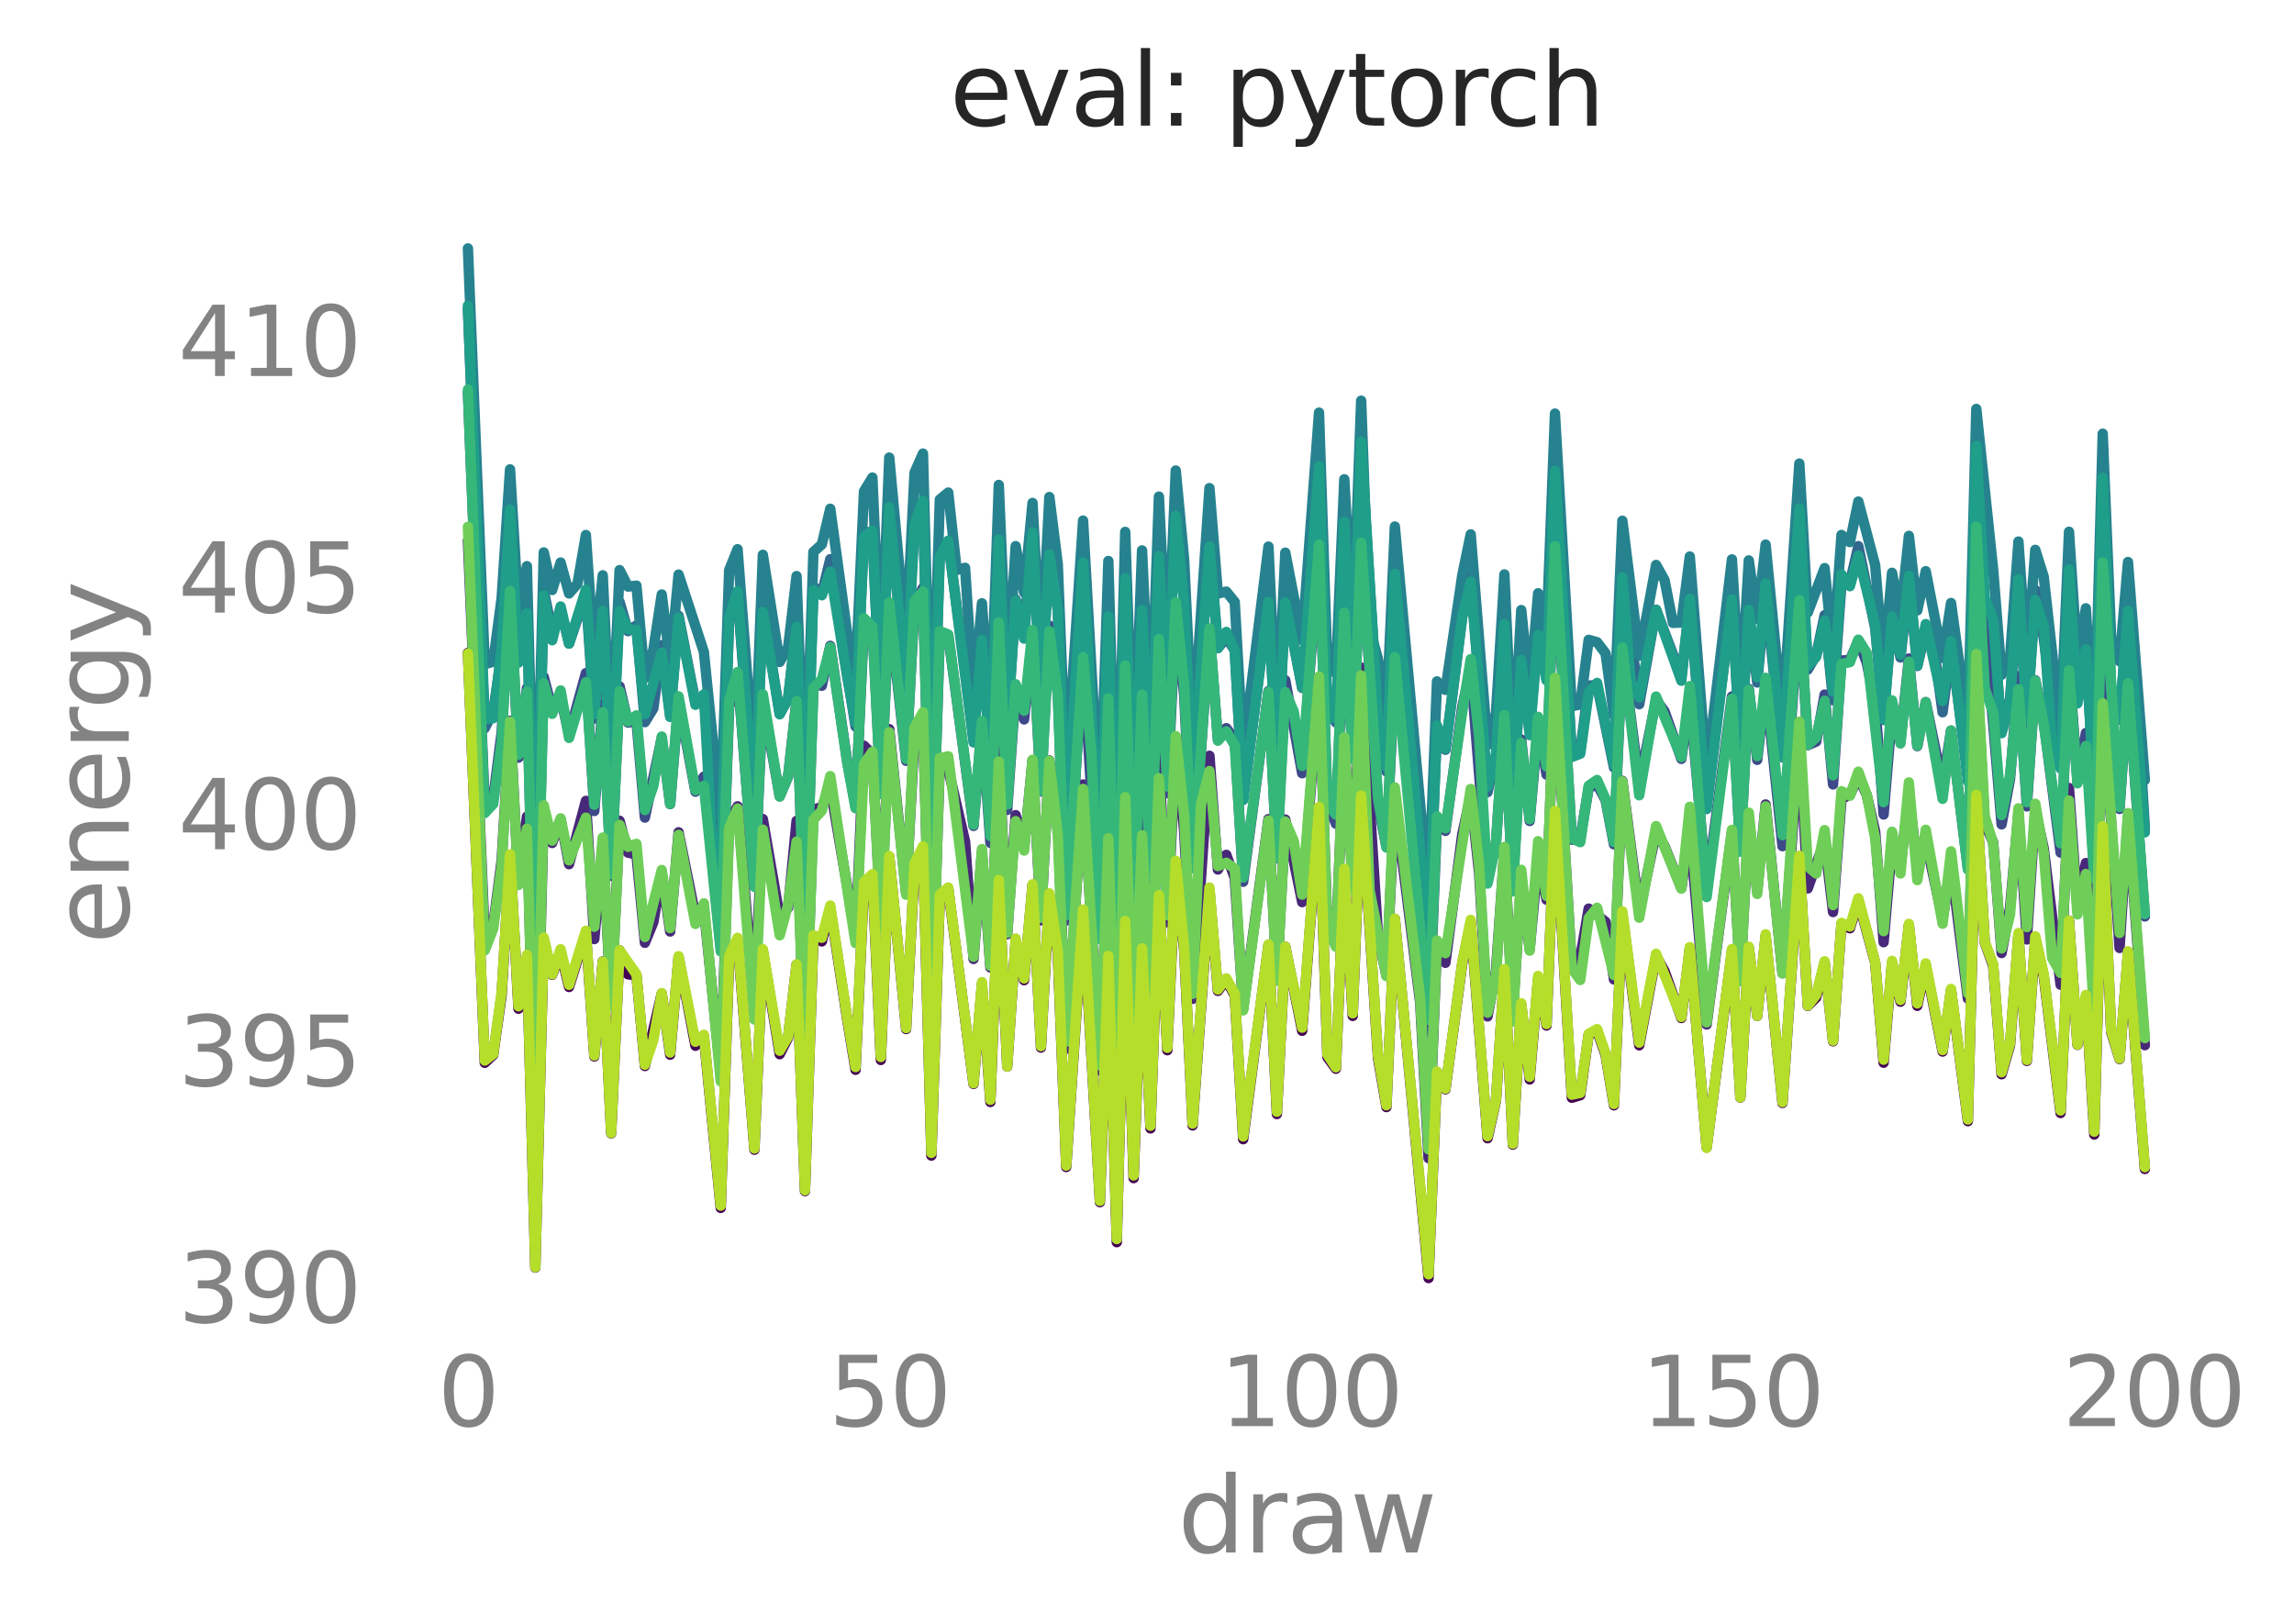 <?xml version="1.0" encoding="utf-8" standalone="no"?>
<!DOCTYPE svg PUBLIC "-//W3C//DTD SVG 1.1//EN"
  "http://www.w3.org/Graphics/SVG/1.1/DTD/svg11.dtd">
<svg xmlns:xlink="http://www.w3.org/1999/xlink" width="331.27pt" height="234.534pt" viewBox="0 0 331.27 234.534" xmlns="http://www.w3.org/2000/svg" version="1.1">
 <defs>
  <style type="text/css">*{stroke-linejoin: round; stroke-linecap: butt}</style>
 </defs>
 <g id="figure_1">
  <g id="patch_1">
   <path d="M 0 234.534 
L 331.27 234.534 
L 331.27 0 
L 0 0 
L 0 234.534 
z
" style="fill: none"/>
  </g>
  <g id="axes_1">
   <g id="patch_2">
    <path d="M 55.462 192.01 
L 321.839 192.01 
L 321.839 28.443 
L 55.462 28.443 
L 55.462 192.01 
z
" style="fill: none"/>
   </g>
   <g id="matplotlib.axis_1">
    <g id="xtick_1">
     <g id="text_1">
      <!-- 0 -->
      <g style="fill: #838383" transform="translate(63.196 205.958) scale(0.138 -0.138)">
       <defs>
        <path id="DejaVuSans-30" d="M 2034 4250 
Q 1547 4250 1301 3770 
Q 1056 3291 1056 2328 
Q 1056 1369 1301 889 
Q 1547 409 2034 409 
Q 2525 409 2770 889 
Q 3016 1369 3016 2328 
Q 3016 3291 2770 3770 
Q 2525 4250 2034 4250 
z
M 2034 4750 
Q 2819 4750 3233 4129 
Q 3647 3509 3647 2328 
Q 3647 1150 3233 529 
Q 2819 -91 2034 -91 
Q 1250 -91 836 529 
Q 422 1150 422 2328 
Q 422 3509 836 4129 
Q 1250 4750 2034 4750 
z
" transform="scale(0.016)"/>
       </defs>
       <use xlink:href="#DejaVuSans-30"/>
      </g>
     </g>
    </g>
    <g id="xtick_2">
     <g id="text_2">
      <!-- 50 -->
      <g style="fill: #838383" transform="translate(119.666 205.958) scale(0.138 -0.138)">
       <defs>
        <path id="DejaVuSans-35" d="M 691 4666 
L 3169 4666 
L 3169 4134 
L 1269 4134 
L 1269 2991 
Q 1406 3038 1543 3061 
Q 1681 3084 1819 3084 
Q 2600 3084 3056 2656 
Q 3513 2228 3513 1497 
Q 3513 744 3044 326 
Q 2575 -91 1722 -91 
Q 1428 -91 1123 -41 
Q 819 9 494 109 
L 494 744 
Q 775 591 1075 516 
Q 1375 441 1709 441 
Q 2250 441 2565 725 
Q 2881 1009 2881 1497 
Q 2881 1984 2565 2268 
Q 2250 2553 1709 2553 
Q 1456 2553 1204 2497 
Q 953 2441 691 2322 
L 691 4666 
z
" transform="scale(0.016)"/>
       </defs>
       <use xlink:href="#DejaVuSans-35"/>
       <use xlink:href="#DejaVuSans-30" x="63.623"/>
      </g>
     </g>
    </g>
    <g id="xtick_3">
     <g id="text_3">
      <!-- 100 -->
      <g style="fill: #838383" transform="translate(176.136 205.958) scale(0.138 -0.138)">
       <defs>
        <path id="DejaVuSans-31" d="M 794 531 
L 1825 531 
L 1825 4091 
L 703 3866 
L 703 4441 
L 1819 4666 
L 2450 4666 
L 2450 531 
L 3481 531 
L 3481 0 
L 794 0 
L 794 531 
z
" transform="scale(0.016)"/>
       </defs>
       <use xlink:href="#DejaVuSans-31"/>
       <use xlink:href="#DejaVuSans-30" x="63.623"/>
       <use xlink:href="#DejaVuSans-30" x="127.246"/>
      </g>
     </g>
    </g>
    <g id="xtick_4">
     <g id="text_4">
      <!-- 150 -->
      <g style="fill: #838383" transform="translate(236.981 205.958) scale(0.138 -0.138)">
       <use xlink:href="#DejaVuSans-31"/>
       <use xlink:href="#DejaVuSans-35" x="63.623"/>
       <use xlink:href="#DejaVuSans-30" x="127.246"/>
      </g>
     </g>
    </g>
    <g id="xtick_5">
     <g id="text_5">
      <!-- 200 -->
      <g style="fill: #838383" transform="translate(297.825 205.958) scale(0.138 -0.138)">
       <defs>
        <path id="DejaVuSans-32" d="M 1228 531 
L 3431 531 
L 3431 0 
L 469 0 
L 469 531 
Q 828 903 1448 1529 
Q 2069 2156 2228 2338 
Q 2531 2678 2651 2914 
Q 2772 3150 2772 3378 
Q 2772 3750 2511 3984 
Q 2250 4219 1831 4219 
Q 1534 4219 1204 4116 
Q 875 4013 500 3803 
L 500 4441 
Q 881 4594 1212 4672 
Q 1544 4750 1819 4750 
Q 2544 4750 2975 4387 
Q 3406 4025 3406 3419 
Q 3406 3131 3298 2873 
Q 3191 2616 2906 2266 
Q 2828 2175 2409 1742 
Q 1991 1309 1228 531 
z
" transform="scale(0.016)"/>
       </defs>
       <use xlink:href="#DejaVuSans-32"/>
       <use xlink:href="#DejaVuSans-30" x="63.623"/>
       <use xlink:href="#DejaVuSans-30" x="127.246"/>
      </g>
     </g>
    </g>
    <g id="text_6">
     <!-- draw -->
     <g style="fill: #838383" transform="translate(170.076 224.215) scale(0.15 -0.15)">
      <defs>
       <path id="DejaVuSans-64" d="M 2906 2969 
L 2906 4863 
L 3481 4863 
L 3481 0 
L 2906 0 
L 2906 525 
Q 2725 213 2448 61 
Q 2172 -91 1784 -91 
Q 1150 -91 751 415 
Q 353 922 353 1747 
Q 353 2572 751 3078 
Q 1150 3584 1784 3584 
Q 2172 3584 2448 3432 
Q 2725 3281 2906 2969 
z
M 947 1747 
Q 947 1113 1208 752 
Q 1469 391 1925 391 
Q 2381 391 2643 752 
Q 2906 1113 2906 1747 
Q 2906 2381 2643 2742 
Q 2381 3103 1925 3103 
Q 1469 3103 1208 2742 
Q 947 2381 947 1747 
z
" transform="scale(0.016)"/>
       <path id="DejaVuSans-72" d="M 2631 2963 
Q 2534 3019 2420 3045 
Q 2306 3072 2169 3072 
Q 1681 3072 1420 2755 
Q 1159 2438 1159 1844 
L 1159 0 
L 581 0 
L 581 3500 
L 1159 3500 
L 1159 2956 
Q 1341 3275 1631 3429 
Q 1922 3584 2338 3584 
Q 2397 3584 2469 3576 
Q 2541 3569 2628 3553 
L 2631 2963 
z
" transform="scale(0.016)"/>
       <path id="DejaVuSans-61" d="M 2194 1759 
Q 1497 1759 1228 1600 
Q 959 1441 959 1056 
Q 959 750 1161 570 
Q 1363 391 1709 391 
Q 2188 391 2477 730 
Q 2766 1069 2766 1631 
L 2766 1759 
L 2194 1759 
z
M 3341 1997 
L 3341 0 
L 2766 0 
L 2766 531 
Q 2569 213 2275 61 
Q 1981 -91 1556 -91 
Q 1019 -91 701 211 
Q 384 513 384 1019 
Q 384 1609 779 1909 
Q 1175 2209 1959 2209 
L 2766 2209 
L 2766 2266 
Q 2766 2663 2505 2880 
Q 2244 3097 1772 3097 
Q 1472 3097 1187 3025 
Q 903 2953 641 2809 
L 641 3341 
Q 956 3463 1253 3523 
Q 1550 3584 1831 3584 
Q 2591 3584 2966 3190 
Q 3341 2797 3341 1997 
z
" transform="scale(0.016)"/>
       <path id="DejaVuSans-77" d="M 269 3500 
L 844 3500 
L 1563 769 
L 2278 3500 
L 2956 3500 
L 3675 769 
L 4391 3500 
L 4966 3500 
L 4050 0 
L 3372 0 
L 2619 2869 
L 1863 0 
L 1184 0 
L 269 3500 
z
" transform="scale(0.016)"/>
      </defs>
      <use xlink:href="#DejaVuSans-64"/>
      <use xlink:href="#DejaVuSans-72" x="63.477"/>
      <use xlink:href="#DejaVuSans-61" x="104.59"/>
      <use xlink:href="#DejaVuSans-77" x="165.869"/>
     </g>
    </g>
   </g>
   <g id="matplotlib.axis_2">
    <g id="ytick_1">
     <g id="text_7">
      <!-- 390 -->
      <g style="fill: #838383" transform="translate(25.717 190.996) scale(0.138 -0.138)">
       <defs>
        <path id="DejaVuSans-33" d="M 2597 2516 
Q 3050 2419 3304 2112 
Q 3559 1806 3559 1356 
Q 3559 666 3084 287 
Q 2609 -91 1734 -91 
Q 1441 -91 1130 -33 
Q 819 25 488 141 
L 488 750 
Q 750 597 1062 519 
Q 1375 441 1716 441 
Q 2309 441 2620 675 
Q 2931 909 2931 1356 
Q 2931 1769 2642 2001 
Q 2353 2234 1838 2234 
L 1294 2234 
L 1294 2753 
L 1863 2753 
Q 2328 2753 2575 2939 
Q 2822 3125 2822 3475 
Q 2822 3834 2567 4026 
Q 2313 4219 1838 4219 
Q 1578 4219 1281 4162 
Q 984 4106 628 3988 
L 628 4550 
Q 988 4650 1302 4700 
Q 1616 4750 1894 4750 
Q 2613 4750 3031 4423 
Q 3450 4097 3450 3541 
Q 3450 3153 3228 2886 
Q 3006 2619 2597 2516 
z
" transform="scale(0.016)"/>
        <path id="DejaVuSans-39" d="M 703 97 
L 703 672 
Q 941 559 1184 500 
Q 1428 441 1663 441 
Q 2288 441 2617 861 
Q 2947 1281 2994 2138 
Q 2813 1869 2534 1725 
Q 2256 1581 1919 1581 
Q 1219 1581 811 2004 
Q 403 2428 403 3163 
Q 403 3881 828 4315 
Q 1253 4750 1959 4750 
Q 2769 4750 3195 4129 
Q 3622 3509 3622 2328 
Q 3622 1225 3098 567 
Q 2575 -91 1691 -91 
Q 1453 -91 1209 -44 
Q 966 3 703 97 
z
M 1959 2075 
Q 2384 2075 2632 2365 
Q 2881 2656 2881 3163 
Q 2881 3666 2632 3958 
Q 2384 4250 1959 4250 
Q 1534 4250 1286 3958 
Q 1038 3666 1038 3163 
Q 1038 2656 1286 2365 
Q 1534 2075 1959 2075 
z
" transform="scale(0.016)"/>
       </defs>
       <use xlink:href="#DejaVuSans-33"/>
       <use xlink:href="#DejaVuSans-39" x="63.623"/>
       <use xlink:href="#DejaVuSans-30" x="127.246"/>
      </g>
     </g>
    </g>
    <g id="ytick_2">
     <g id="text_8">
      <!-- 395 -->
      <g style="fill: #838383" transform="translate(25.717 156.822) scale(0.138 -0.138)">
       <use xlink:href="#DejaVuSans-33"/>
       <use xlink:href="#DejaVuSans-39" x="63.623"/>
       <use xlink:href="#DejaVuSans-35" x="127.246"/>
      </g>
     </g>
    </g>
    <g id="ytick_3">
     <g id="text_9">
      <!-- 400 -->
      <g style="fill: #838383" transform="translate(25.717 122.648) scale(0.138 -0.138)">
       <defs>
        <path id="DejaVuSans-34" d="M 2419 4116 
L 825 1625 
L 2419 1625 
L 2419 4116 
z
M 2253 4666 
L 3047 4666 
L 3047 1625 
L 3713 1625 
L 3713 1100 
L 3047 1100 
L 3047 0 
L 2419 0 
L 2419 1100 
L 313 1100 
L 313 1709 
L 2253 4666 
z
" transform="scale(0.016)"/>
       </defs>
       <use xlink:href="#DejaVuSans-34"/>
       <use xlink:href="#DejaVuSans-30" x="63.623"/>
       <use xlink:href="#DejaVuSans-30" x="127.246"/>
      </g>
     </g>
    </g>
    <g id="ytick_4">
     <g id="text_10">
      <!-- 405 -->
      <g style="fill: #838383" transform="translate(25.717 88.474) scale(0.138 -0.138)">
       <use xlink:href="#DejaVuSans-34"/>
       <use xlink:href="#DejaVuSans-30" x="63.623"/>
       <use xlink:href="#DejaVuSans-35" x="127.246"/>
      </g>
     </g>
    </g>
    <g id="ytick_5">
     <g id="text_11">
      <!-- 410 -->
      <g style="fill: #838383" transform="translate(25.717 54.3) scale(0.138 -0.138)">
       <use xlink:href="#DejaVuSans-34"/>
       <use xlink:href="#DejaVuSans-31" x="63.623"/>
       <use xlink:href="#DejaVuSans-30" x="127.246"/>
      </g>
     </g>
    </g>
    <g id="text_12">
     <!-- energy -->
     <g style="fill: #838383" transform="translate(18.598 136.361) rotate(-90) scale(0.15 -0.15)">
      <defs>
       <path id="DejaVuSans-65" d="M 3597 1894 
L 3597 1613 
L 953 1613 
Q 991 1019 1311 708 
Q 1631 397 2203 397 
Q 2534 397 2845 478 
Q 3156 559 3463 722 
L 3463 178 
Q 3153 47 2828 -22 
Q 2503 -91 2169 -91 
Q 1331 -91 842 396 
Q 353 884 353 1716 
Q 353 2575 817 3079 
Q 1281 3584 2069 3584 
Q 2775 3584 3186 3129 
Q 3597 2675 3597 1894 
z
M 3022 2063 
Q 3016 2534 2758 2815 
Q 2500 3097 2075 3097 
Q 1594 3097 1305 2825 
Q 1016 2553 972 2059 
L 3022 2063 
z
" transform="scale(0.016)"/>
       <path id="DejaVuSans-6e" d="M 3513 2113 
L 3513 0 
L 2938 0 
L 2938 2094 
Q 2938 2591 2744 2837 
Q 2550 3084 2163 3084 
Q 1697 3084 1428 2787 
Q 1159 2491 1159 1978 
L 1159 0 
L 581 0 
L 581 3500 
L 1159 3500 
L 1159 2956 
Q 1366 3272 1645 3428 
Q 1925 3584 2291 3584 
Q 2894 3584 3203 3211 
Q 3513 2838 3513 2113 
z
" transform="scale(0.016)"/>
       <path id="DejaVuSans-67" d="M 2906 1791 
Q 2906 2416 2648 2759 
Q 2391 3103 1925 3103 
Q 1463 3103 1205 2759 
Q 947 2416 947 1791 
Q 947 1169 1205 825 
Q 1463 481 1925 481 
Q 2391 481 2648 825 
Q 2906 1169 2906 1791 
z
M 3481 434 
Q 3481 -459 3084 -895 
Q 2688 -1331 1869 -1331 
Q 1566 -1331 1297 -1286 
Q 1028 -1241 775 -1147 
L 775 -588 
Q 1028 -725 1275 -790 
Q 1522 -856 1778 -856 
Q 2344 -856 2625 -561 
Q 2906 -266 2906 331 
L 2906 616 
Q 2728 306 2450 153 
Q 2172 0 1784 0 
Q 1141 0 747 490 
Q 353 981 353 1791 
Q 353 2603 747 3093 
Q 1141 3584 1784 3584 
Q 2172 3584 2450 3431 
Q 2728 3278 2906 2969 
L 2906 3500 
L 3481 3500 
L 3481 434 
z
" transform="scale(0.016)"/>
       <path id="DejaVuSans-79" d="M 2059 -325 
Q 1816 -950 1584 -1140 
Q 1353 -1331 966 -1331 
L 506 -1331 
L 506 -850 
L 844 -850 
Q 1081 -850 1212 -737 
Q 1344 -625 1503 -206 
L 1606 56 
L 191 3500 
L 800 3500 
L 1894 763 
L 2988 3500 
L 3597 3500 
L 2059 -325 
z
" transform="scale(0.016)"/>
      </defs>
      <use xlink:href="#DejaVuSans-65"/>
      <use xlink:href="#DejaVuSans-6e" x="61.523"/>
      <use xlink:href="#DejaVuSans-65" x="124.902"/>
      <use xlink:href="#DejaVuSans-72" x="186.426"/>
      <use xlink:href="#DejaVuSans-67" x="225.789"/>
      <use xlink:href="#DejaVuSans-79" x="289.266"/>
     </g>
    </g>
   </g>
   <g id="line2d_1">
    <path d="M 67.571 94.303 
L 70.004 153.488 
L 71.221 152.354 
L 72.438 143.72 
L 73.655 123.487 
L 74.872 145.677 
L 76.089 138.387 
L 77.306 183.063 
L 78.522 135.744 
L 79.739 140.778 
L 80.956 137.521 
L 82.173 142.536 
L 84.607 134.735 
L 85.824 152.569 
L 87.041 138.862 
L 88.258 163.679 
L 89.474 137.25 
L 90.691 140.705 
L 91.908 140.855 
L 93.125 153.952 
L 95.559 143.493 
L 96.776 152.317 
L 97.993 138.269 
L 100.426 151.026 
L 101.643 149.734 
L 104.077 174.445 
L 105.294 138.488 
L 106.511 135.755 
L 108.945 166.044 
L 110.161 137.341 
L 112.595 152.246 
L 113.812 149.846 
L 115.029 139.314 
L 116.246 172.017 
L 117.463 135.351 
L 118.68 135.957 
L 119.897 131.172 
L 122.33 147.149 
L 123.547 154.497 
L 124.764 127.708 
L 125.981 126.69 
L 127.198 153.079 
L 128.415 123.747 
L 130.849 148.611 
L 132.065 125.067 
L 133.282 122.559 
L 134.499 166.887 
L 135.716 129.478 
L 136.933 128.369 
L 140.584 156.54 
L 141.8 142.182 
L 143.017 159.146 
L 144.234 127.499 
L 145.451 154.033 
L 146.668 135.833 
L 147.885 141.556 
L 149.102 127.866 
L 150.319 151.289 
L 151.536 129.258 
L 152.752 137.696 
L 153.969 168.537 
L 156.403 131.834 
L 158.837 173.616 
L 160.054 138.487 
L 161.271 179.395 
L 162.488 133.361 
L 163.704 170.143 
L 164.921 137.3 
L 166.138 162.963 
L 167.355 129.382 
L 168.572 151.671 
L 169.789 124.904 
L 171.006 137.357 
L 172.223 162.532 
L 174.656 128.619 
L 175.873 143.099 
L 177.09 141.511 
L 178.307 143.767 
L 179.524 164.521 
L 183.175 136.522 
L 184.391 160.888 
L 185.608 136.733 
L 188.042 148.866 
L 190.476 116.779 
L 191.693 152.678 
L 192.91 154.346 
L 194.127 125.647 
L 195.343 146.716 
L 196.56 115.116 
L 198.994 152.821 
L 200.211 159.882 
L 201.428 132.714 
L 206.295 184.575 
L 207.512 154.836 
L 208.729 157.324 
L 211.163 139.132 
L 212.38 133.22 
L 214.814 164.382 
L 216.03 158.962 
L 217.247 140.182 
L 218.464 165.313 
L 219.681 145.12 
L 220.898 155.886 
L 222.115 141.405 
L 223.332 148.103 
L 224.549 117.328 
L 226.982 158.538 
L 228.199 158.171 
L 229.416 149.416 
L 230.633 148.874 
L 231.85 152.335 
L 233.067 159.628 
L 234.284 132.036 
L 236.717 150.962 
L 239.151 138.065 
L 240.368 140.249 
L 242.802 147.018 
L 244.019 136.988 
L 246.453 165.721 
L 250.103 137.375 
L 251.32 158.51 
L 252.537 136.889 
L 253.754 146.715 
L 254.971 135.187 
L 257.405 159.287 
L 259.838 123.995 
L 261.055 145.271 
L 262.272 144.06 
L 263.489 138.969 
L 264.706 150.386 
L 265.923 133.397 
L 267.14 134.062 
L 268.357 130.058 
L 270.79 139.047 
L 272.007 153.473 
L 273.224 139.113 
L 274.441 144.662 
L 275.658 133.616 
L 276.875 145.256 
L 278.092 139.5 
L 280.525 151.861 
L 281.742 142.999 
L 284.176 161.921 
L 285.393 114.848 
L 286.61 136.098 
L 287.827 139.489 
L 289.044 155.14 
L 290.26 150.963 
L 291.477 135.036 
L 292.694 153.213 
L 293.911 135.495 
L 295.128 140.979 
L 297.562 160.739 
L 298.779 132.96 
L 299.996 150.895 
L 301.212 144.058 
L 302.429 163.848 
L 303.646 119.821 
L 304.863 149.029 
L 306.08 152.941 
L 307.297 137.677 
L 309.731 168.824 
L 309.731 168.824 
" clip-path="url(#p18625370a4)" style="fill: none; stroke: #440154; stroke-width: 1.5; stroke-linecap: round"/>
   </g>
   <g id="line2d_2">
    <path d="M 67.571 78.076 
L 70.004 135.432 
L 71.221 133.672 
L 72.438 124.297 
L 73.655 104.113 
L 74.872 127.628 
L 76.089 117.937 
L 77.306 165.294 
L 78.522 117.177 
L 79.739 121.741 
L 80.956 118.36 
L 82.173 124.808 
L 84.607 115.662 
L 85.824 135.622 
L 87.041 121.807 
L 88.258 145.278 
L 89.474 118.539 
L 90.691 123.129 
L 91.908 123.407 
L 93.125 136.158 
L 94.342 133.21 
L 95.559 126.068 
L 96.776 134.529 
L 97.993 120.2 
L 100.426 132.263 
L 101.643 131.187 
L 104.077 155.252 
L 105.294 118.536 
L 106.511 116.444 
L 108.945 144.73 
L 110.161 118.286 
L 112.595 132.419 
L 113.812 131.093 
L 115.029 118.556 
L 116.246 153.712 
L 117.463 116.913 
L 118.68 116.573 
L 119.897 113.686 
L 122.33 127.967 
L 123.547 135.565 
L 124.764 107.695 
L 125.981 108.938 
L 127.198 133.066 
L 128.415 105.304 
L 130.849 128.9 
L 132.065 106.147 
L 133.282 103.466 
L 134.499 147.593 
L 135.716 110.182 
L 136.933 111.048 
L 139.367 121.532 
L 140.584 138.494 
L 141.8 123.048 
L 143.017 139.718 
L 144.234 109.017 
L 145.451 134.916 
L 146.668 117.725 
L 147.885 122.484 
L 149.102 109.818 
L 150.319 132.919 
L 151.536 109.824 
L 152.752 118.276 
L 153.969 151.474 
L 156.403 113.297 
L 158.837 154.639 
L 160.054 119.917 
L 161.271 159.815 
L 162.488 114.622 
L 163.704 151.209 
L 164.921 118.127 
L 166.138 145.612 
L 167.355 109.39 
L 168.572 133.198 
L 169.789 107.908 
L 171.006 120.056 
L 172.223 144.26 
L 174.656 109.15 
L 175.873 125.577 
L 177.09 123.457 
L 178.307 126.826 
L 179.524 145.637 
L 183.175 118.299 
L 184.391 141.526 
L 185.608 118.365 
L 188.042 130.285 
L 190.476 98.202 
L 191.693 134.38 
L 192.91 136.452 
L 194.127 107.092 
L 195.343 127.014 
L 196.56 96.414 
L 198.994 135.137 
L 200.211 140.887 
L 201.428 115.544 
L 205.078 144.754 
L 206.295 167.27 
L 207.512 135.979 
L 208.729 139.047 
L 211.163 120.5 
L 212.38 114.873 
L 213.597 126.085 
L 214.814 146.795 
L 216.03 140.206 
L 217.247 122.792 
L 218.464 146.281 
L 219.681 127.166 
L 220.898 137.091 
L 222.115 123.984 
L 223.332 129.93 
L 224.549 98.174 
L 226.982 139.7 
L 228.199 138.325 
L 229.416 131.22 
L 231.85 133.129 
L 233.067 141.451 
L 234.284 112.777 
L 236.717 131.561 
L 239.151 120.234 
L 240.368 122.195 
L 242.802 128.257 
L 244.019 119.862 
L 246.453 147.952 
L 250.103 120.128 
L 251.32 141.169 
L 252.537 118.16 
L 253.754 128.657 
L 254.971 116.187 
L 257.405 140.553 
L 259.838 106.438 
L 261.055 128.303 
L 263.489 121.42 
L 264.706 131.716 
L 265.923 115.366 
L 267.14 114.796 
L 268.357 112.142 
L 269.573 114.816 
L 270.79 120.109 
L 272.007 136.069 
L 273.224 122.013 
L 274.441 125.114 
L 275.658 114.789 
L 276.875 125.299 
L 278.092 121.292 
L 280.525 132.767 
L 281.742 124.959 
L 284.176 144.219 
L 285.393 95.411 
L 286.61 118.944 
L 287.827 121.647 
L 289.044 137.637 
L 290.26 131.138 
L 291.477 117.481 
L 292.694 135.679 
L 293.911 116.985 
L 295.128 122.515 
L 297.562 142.216 
L 298.779 113.806 
L 299.996 131.127 
L 301.212 124.641 
L 302.429 145.345 
L 303.646 100.638 
L 306.08 136.904 
L 307.297 117.951 
L 309.731 150.946 
L 309.731 150.946 
" clip-path="url(#p18625370a4)" style="fill: none; stroke: #482878; stroke-width: 1.5; stroke-linecap: round"/>
   </g>
   <g id="line2d_3">
    <path d="M 67.571 56.647 
L 70.004 116.448 
L 71.221 115.307 
L 72.438 105.801 
L 73.655 85.877 
L 74.872 109.419 
L 76.089 99.387 
L 77.306 145.633 
L 78.522 97.769 
L 79.739 102.423 
L 80.956 100.697 
L 82.173 106.076 
L 84.607 97.217 
L 85.824 117.126 
L 87.041 101.673 
L 88.258 126.485 
L 89.474 99.132 
L 90.691 104.355 
L 91.908 104.138 
L 93.125 118.077 
L 95.559 106.592 
L 96.776 116.133 
L 97.993 101.196 
L 100.426 114.334 
L 101.643 112.159 
L 104.077 136.885 
L 105.294 102.143 
L 106.511 97.322 
L 108.945 127.978 
L 110.161 101.241 
L 112.595 114.99 
L 113.812 112.139 
L 115.029 101.079 
L 116.246 135.757 
L 117.463 98.809 
L 118.68 99.032 
L 119.897 93.268 
L 122.33 109.858 
L 123.547 116.503 
L 124.764 90.011 
L 125.981 90.072 
L 127.198 114.533 
L 128.415 87.892 
L 130.849 109.878 
L 132.065 87.227 
L 133.282 84.91 
L 134.499 130.414 
L 135.716 91.542 
L 136.933 91.766 
L 140.584 119.283 
L 141.8 104.566 
L 143.017 121.723 
L 144.234 90.048 
L 145.451 116.969 
L 146.668 99.57 
L 147.885 103.898 
L 149.102 91.695 
L 150.319 114.306 
L 151.536 90.363 
L 152.752 99.652 
L 153.969 132.946 
L 156.403 94.93 
L 158.837 135.458 
L 160.054 101.1 
L 161.271 141.391 
L 162.488 96.157 
L 163.704 133.185 
L 164.921 100.531 
L 166.138 126.946 
L 167.355 92.078 
L 168.572 114.553 
L 169.789 88.64 
L 171.006 100.49 
L 172.223 125.366 
L 174.656 91.087 
L 175.873 106.753 
L 177.09 105.165 
L 178.307 106.779 
L 179.524 127.341 
L 183.175 99.817 
L 184.391 123.945 
L 185.608 98.245 
L 188.042 111.676 
L 190.476 78.836 
L 191.693 116.033 
L 192.91 118.959 
L 194.127 88.701 
L 195.343 109.05 
L 196.56 78.081 
L 198.994 116.151 
L 200.211 122.298 
L 201.428 96.551 
L 205.078 125.863 
L 206.295 149.122 
L 207.512 118.358 
L 208.729 119.992 
L 211.163 102.083 
L 212.38 96.583 
L 214.814 127.246 
L 216.03 121.666 
L 217.247 104.083 
L 218.464 127.981 
L 219.681 106.808 
L 220.898 118.565 
L 222.115 104.724 
L 223.332 111.87 
L 224.549 79.202 
L 226.982 121.275 
L 228.199 121.08 
L 229.416 113.812 
L 230.633 113.263 
L 231.85 115.542 
L 233.067 121.941 
L 234.284 93.981 
L 236.717 113.189 
L 239.151 101.088 
L 240.368 102.718 
L 242.802 109.593 
L 244.019 100.833 
L 246.453 128.335 
L 250.103 100.586 
L 251.32 122.945 
L 252.537 99.492 
L 253.754 109.736 
L 254.971 98.935 
L 257.405 122.207 
L 259.838 87.253 
L 261.055 107.62 
L 262.272 107.092 
L 263.489 100.309 
L 264.706 113.29 
L 265.923 95.396 
L 267.14 95.309 
L 268.357 92.535 
L 269.573 95.711 
L 270.79 101.755 
L 272.007 117.63 
L 273.224 103.089 
L 274.441 107.013 
L 275.658 95.102 
L 276.875 107.763 
L 278.092 101.402 
L 280.525 113.289 
L 281.742 105.52 
L 284.176 125.406 
L 285.393 76.681 
L 287.827 104.539 
L 289.044 119.053 
L 290.26 112.529 
L 291.477 97.639 
L 292.694 116.46 
L 293.911 98.232 
L 295.128 104.222 
L 297.562 123.133 
L 298.779 95.802 
L 299.996 112.901 
L 301.212 105.865 
L 302.429 126.288 
L 303.646 81.392 
L 304.863 112.299 
L 306.08 116.828 
L 307.297 98.747 
L 309.731 132.351 
L 309.731 132.351 
" clip-path="url(#p18625370a4)" style="fill: none; stroke: #3e4989; stroke-width: 1.5; stroke-linecap: round"/>
   </g>
   <g id="line2d_4">
    <path d="M 67.571 44.604 
L 70.004 105.165 
L 71.221 102.754 
L 72.438 94.502 
L 73.655 73.672 
L 74.872 95.207 
L 76.089 87.955 
L 77.306 134.696 
L 78.522 85.317 
L 79.739 91.193 
L 80.956 87.984 
L 82.173 92.942 
L 84.607 85.816 
L 85.824 103.79 
L 87.041 89.566 
L 88.258 113.585 
L 89.474 86.95 
L 90.691 91.15 
L 91.908 90.327 
L 93.125 104.292 
L 94.342 102.325 
L 95.559 93.174 
L 96.776 103.291 
L 97.993 88.929 
L 100.426 101.439 
L 101.643 100.766 
L 104.077 125.609 
L 105.294 89.407 
L 106.511 85.931 
L 108.945 117.825 
L 110.161 87.786 
L 112.595 103.062 
L 113.812 100.929 
L 115.029 89.997 
L 116.246 123.881 
L 117.463 84.692 
L 118.68 85.733 
L 119.897 80.755 
L 122.33 97.313 
L 123.547 104.924 
L 124.764 76.843 
L 125.981 76.844 
L 127.198 104.182 
L 128.415 73.365 
L 130.849 99.173 
L 132.065 74.228 
L 133.282 73.116 
L 134.499 118.066 
L 135.716 79.699 
L 136.933 78.225 
L 140.584 106.234 
L 141.8 91.917 
L 143.017 110.462 
L 144.234 77.167 
L 145.451 105.173 
L 146.668 86.591 
L 147.885 90.611 
L 149.102 77.452 
L 150.319 101.13 
L 151.536 79.014 
L 152.752 87.825 
L 153.969 119.25 
L 156.403 81.603 
L 158.837 124.914 
L 160.054 87.956 
L 161.271 129.483 
L 162.488 84.064 
L 163.704 121.396 
L 164.921 85.871 
L 166.138 114.09 
L 167.355 80.381 
L 168.572 100.979 
L 169.789 74.384 
L 171.006 86.899 
L 172.223 113.519 
L 174.656 78.197 
L 175.873 93.606 
L 177.09 92.08 
L 178.307 93.915 
L 179.524 115.361 
L 183.175 86.722 
L 184.391 111.205 
L 185.608 86.696 
L 188.042 99.352 
L 190.476 66.073 
L 191.693 102.722 
L 192.91 104.329 
L 194.127 75.376 
L 195.343 97.277 
L 196.56 64.767 
L 198.994 103.621 
L 200.211 111.427 
L 201.428 83.094 
L 206.295 134.552 
L 207.512 105.081 
L 208.729 108.285 
L 211.163 89.055 
L 212.38 83.148 
L 214.814 114.411 
L 216.03 108.993 
L 217.247 90.756 
L 218.464 116.094 
L 219.681 95.511 
L 220.898 105.52 
L 222.115 90.641 
L 223.332 98.129 
L 224.549 68.233 
L 226.982 108.65 
L 228.199 108.509 
L 229.416 99.016 
L 230.633 98.94 
L 233.067 110.84 
L 234.284 81.782 
L 236.717 101.706 
L 239.151 88.052 
L 242.802 97.742 
L 244.019 87.294 
L 246.453 116.118 
L 250.103 86.766 
L 251.32 108.424 
L 252.537 88.323 
L 253.754 98.563 
L 254.971 85.732 
L 257.405 109.379 
L 259.838 73.926 
L 261.055 96.706 
L 262.272 94.623 
L 263.489 88.847 
L 264.706 101.129 
L 265.923 84.292 
L 267.14 84.176 
L 268.357 78.873 
L 270.79 90.729 
L 272.007 103.991 
L 273.224 88.736 
L 274.441 94.958 
L 275.658 83.781 
L 276.875 96.187 
L 278.092 91.084 
L 279.308 93.946 
L 280.525 102.865 
L 281.742 93.385 
L 284.176 111.521 
L 285.393 64.616 
L 286.61 87.582 
L 287.827 90.649 
L 289.044 105.597 
L 290.26 100.983 
L 291.477 85.429 
L 292.694 104.257 
L 293.911 85.216 
L 295.128 92.187 
L 297.562 110.884 
L 298.779 84.438 
L 299.996 101.212 
L 301.212 93.724 
L 302.429 114.227 
L 303.646 69.175 
L 304.863 100.224 
L 306.08 103.941 
L 307.297 88.428 
L 308.514 99.375 
L 309.731 119.569 
L 309.731 119.569 
" clip-path="url(#p18625370a4)" style="fill: none; stroke: #31688e; stroke-width: 1.5; stroke-linecap: round"/>
   </g>
   <g id="line2d_5">
    <path d="M 67.571 35.877 
L 70.004 95.92 
L 71.221 95.567 
L 72.438 86.403 
L 73.655 67.786 
L 74.872 88.21 
L 76.089 81.766 
L 77.306 128.273 
L 78.522 79.787 
L 79.739 85.205 
L 80.956 81.243 
L 82.173 85.708 
L 83.39 84.323 
L 84.607 77.266 
L 85.824 95.375 
L 87.041 83.089 
L 88.258 109.004 
L 89.474 82.339 
L 90.691 84.71 
L 91.908 84.584 
L 93.125 97.928 
L 94.342 93.87 
L 95.559 85.853 
L 96.776 95.751 
L 97.993 82.982 
L 101.643 94.153 
L 104.077 118.071 
L 105.294 82.334 
L 106.511 79.318 
L 108.945 111.306 
L 110.161 80.126 
L 112.595 95.6 
L 113.812 93.46 
L 115.029 83.2 
L 116.246 116.67 
L 117.463 79.712 
L 118.68 78.618 
L 119.897 73.473 
L 122.33 91.352 
L 123.547 97.663 
L 124.764 70.958 
L 125.981 68.97 
L 127.198 96.705 
L 128.415 66.085 
L 130.849 92.694 
L 132.065 68.263 
L 133.282 65.511 
L 134.499 110.973 
L 135.716 72.146 
L 136.933 71.136 
L 138.15 82.313 
L 139.367 82.001 
L 140.584 100.762 
L 141.8 87.127 
L 143.017 104.507 
L 144.234 70.035 
L 145.451 98.725 
L 146.668 78.876 
L 147.885 85.565 
L 149.102 72.635 
L 150.319 95.237 
L 151.536 71.779 
L 152.752 81.478 
L 153.969 112.317 
L 156.403 75.183 
L 158.837 118.192 
L 160.054 81.019 
L 161.271 124.08 
L 162.488 76.815 
L 163.704 112.211 
L 164.921 79.489 
L 166.138 106.045 
L 167.355 71.718 
L 168.572 96.481 
L 169.789 67.951 
L 171.006 80.866 
L 172.223 106.528 
L 174.656 70.494 
L 175.873 85.719 
L 177.09 85.44 
L 178.307 86.948 
L 179.524 108.599 
L 183.175 78.938 
L 184.391 105.267 
L 185.608 79.816 
L 188.042 92.446 
L 190.476 59.592 
L 191.693 96.461 
L 192.91 97.204 
L 194.127 69.214 
L 195.343 91.028 
L 196.56 57.865 
L 197.777 90.815 
L 198.994 95.177 
L 200.211 103.377 
L 201.428 76.038 
L 206.295 129.433 
L 207.512 98.41 
L 208.729 99.634 
L 211.163 83.08 
L 212.38 77.174 
L 214.814 107.592 
L 216.03 102.962 
L 217.247 82.958 
L 218.464 109.855 
L 219.681 88.109 
L 220.898 100.027 
L 222.115 85.682 
L 223.332 91.312 
L 224.549 59.731 
L 226.982 101.998 
L 228.199 101.734 
L 229.416 92.406 
L 230.633 92.748 
L 231.85 94.349 
L 233.067 103.311 
L 234.284 75.211 
L 236.717 94.698 
L 239.151 81.592 
L 240.368 83.759 
L 241.585 89.96 
L 242.802 89.903 
L 244.019 80.368 
L 246.453 111.619 
L 250.103 80.789 
L 251.32 101.368 
L 252.537 80.939 
L 253.754 89.373 
L 254.971 78.648 
L 257.405 103.83 
L 259.838 66.948 
L 261.055 88.465 
L 263.489 82.05 
L 264.706 94.298 
L 265.923 77.261 
L 267.14 78.292 
L 268.357 72.436 
L 270.79 81.635 
L 272.007 96.266 
L 273.224 82.723 
L 274.441 88.95 
L 275.658 77.39 
L 276.875 88.149 
L 278.092 82.49 
L 280.525 95.029 
L 281.742 87.085 
L 284.176 104.86 
L 285.393 59.056 
L 287.827 82.258 
L 289.044 97.451 
L 290.26 95.065 
L 291.477 78.208 
L 292.694 95.764 
L 293.911 79.411 
L 295.128 83.299 
L 297.562 105.233 
L 298.779 76.797 
L 299.996 95.368 
L 301.212 87.852 
L 302.429 107.329 
L 303.646 62.635 
L 304.863 92.037 
L 306.08 95.504 
L 307.297 81.168 
L 309.731 112.656 
L 309.731 112.656 
" clip-path="url(#p18625370a4)" style="fill: none; stroke: #26828e; stroke-width: 1.5; stroke-linecap: round"/>
   </g>
   <g id="line2d_6">
    <path d="M 67.571 44.143 
L 70.004 103.891 
L 71.221 103.728 
L 72.438 93.636 
L 73.655 73.614 
L 74.872 95.703 
L 76.089 88.558 
L 77.306 134.439 
L 78.522 86.002 
L 79.739 92.465 
L 80.956 87.589 
L 82.173 92.938 
L 84.607 85.174 
L 85.824 103.13 
L 87.041 88.222 
L 88.258 113.3 
L 89.474 88.239 
L 90.691 90.881 
L 91.908 90.982 
L 93.125 103.16 
L 95.559 94.238 
L 96.776 103.54 
L 97.993 89.184 
L 100.426 101.791 
L 101.643 100.274 
L 102.86 122.555 
L 104.077 125.917 
L 105.294 89.139 
L 106.511 85.4 
L 108.945 117.506 
L 110.161 88.376 
L 112.595 103.165 
L 113.812 100.84 
L 115.029 90.521 
L 116.246 123.215 
L 117.463 85.243 
L 118.68 85.965 
L 119.897 82.528 
L 122.33 97.676 
L 123.547 104.37 
L 124.764 77.539 
L 125.981 76.647 
L 127.198 103.775 
L 128.415 73.253 
L 130.849 99.719 
L 132.065 75.719 
L 133.282 72.306 
L 134.499 117.936 
L 135.716 80.378 
L 136.933 78.084 
L 140.584 107.219 
L 141.8 92.416 
L 143.017 109.945 
L 144.234 77.939 
L 145.451 105.312 
L 146.668 86.763 
L 147.885 92.229 
L 149.102 76.923 
L 150.319 100.71 
L 151.536 80.048 
L 152.752 88.274 
L 153.969 119.371 
L 156.403 81.245 
L 158.837 125.568 
L 160.054 89.01 
L 161.271 130.761 
L 162.488 83.529 
L 163.704 120.877 
L 164.921 88.097 
L 166.138 112.853 
L 167.355 80.305 
L 168.572 102.214 
L 169.789 74.507 
L 171.006 87.297 
L 172.223 112.991 
L 174.656 78.922 
L 175.873 93.601 
L 177.09 91.266 
L 178.307 93.98 
L 179.524 115.549 
L 183.175 86.917 
L 184.391 111.701 
L 185.608 87.001 
L 188.042 99.275 
L 190.476 67.316 
L 191.693 103.924 
L 192.91 103.358 
L 194.127 75.375 
L 195.343 97.959 
L 196.56 63.761 
L 198.994 103.8 
L 200.211 110.742 
L 201.428 82.869 
L 206.295 135.951 
L 207.512 104.782 
L 208.729 108.119 
L 211.163 89.057 
L 212.38 84.016 
L 214.814 113.596 
L 216.03 108.976 
L 217.247 90.118 
L 218.464 115.845 
L 219.681 95.324 
L 220.898 106.165 
L 222.115 91.698 
L 223.332 98.248 
L 224.549 68.002 
L 226.982 109.323 
L 228.199 108.85 
L 229.416 100.01 
L 230.633 98.63 
L 233.067 110.424 
L 234.284 83.376 
L 235.501 98.506 
L 236.717 100.707 
L 239.151 88.084 
L 242.802 98.314 
L 244.019 86.467 
L 246.453 116.854 
L 250.103 86.597 
L 251.32 108.757 
L 252.537 88.05 
L 253.754 97.842 
L 254.971 84.287 
L 257.405 109.265 
L 259.838 73.43 
L 261.055 96.163 
L 262.272 94.854 
L 263.489 89.587 
L 264.706 99.883 
L 265.923 82.96 
L 267.14 84.656 
L 268.357 80.245 
L 270.79 90.266 
L 272.007 103.921 
L 273.224 89.055 
L 274.441 94.524 
L 275.658 83.176 
L 276.875 96.128 
L 278.092 90.128 
L 280.525 101.227 
L 281.742 92.598 
L 284.176 112.865 
L 285.393 64.412 
L 286.61 86.389 
L 287.827 89.447 
L 289.044 105.886 
L 290.26 101.64 
L 291.477 83.649 
L 292.694 103.69 
L 293.911 86.641 
L 295.128 90.398 
L 296.345 108.094 
L 297.562 110.979 
L 298.779 82.256 
L 299.996 101.583 
L 301.212 93.779 
L 302.429 114.703 
L 303.646 68.988 
L 304.863 99.056 
L 306.08 103.799 
L 307.297 88.216 
L 309.731 120.207 
L 309.731 120.207 
" clip-path="url(#p18625370a4)" style="fill: none; stroke: #1f9e89; stroke-width: 1.5; stroke-linecap: round"/>
   </g>
   <g id="line2d_7">
    <path d="M 67.571 56.267 
L 70.004 117.418 
L 71.221 116.103 
L 72.438 107.127 
L 73.655 85.366 
L 74.872 108.996 
L 76.089 99.89 
L 77.306 146.945 
L 78.522 98.669 
L 79.739 103.091 
L 80.956 99.719 
L 82.173 106.572 
L 84.607 98.525 
L 85.824 116.21 
L 87.041 102.854 
L 88.258 126.219 
L 89.474 99.813 
L 90.691 104.212 
L 91.908 103.314 
L 93.125 116.986 
L 94.342 113.533 
L 95.559 106.372 
L 96.776 116.103 
L 97.993 100.569 
L 100.426 114.127 
L 101.643 113.47 
L 104.077 137.398 
L 105.294 101.17 
L 106.511 97.059 
L 108.945 128.084 
L 110.161 100.275 
L 112.595 115.036 
L 113.812 112.127 
L 115.029 101.246 
L 116.246 135.807 
L 117.463 99.36 
L 118.68 98.105 
L 119.897 93.438 
L 122.33 110.093 
L 123.547 116.723 
L 124.764 89.29 
L 125.981 90.521 
L 127.198 114.676 
L 128.415 86.992 
L 130.849 109.607 
L 132.065 86.792 
L 133.282 85.411 
L 134.499 130.116 
L 135.716 91.157 
L 136.933 91.63 
L 140.584 119.105 
L 141.8 104.127 
L 143.017 120.731 
L 144.234 89.895 
L 145.451 116.176 
L 146.668 98.816 
L 147.885 102.646 
L 149.102 90.982 
L 150.319 114.195 
L 151.536 91.161 
L 152.752 100.532 
L 153.969 132.163 
L 156.403 94.896 
L 157.62 109.115 
L 158.837 135.631 
L 160.054 100.857 
L 161.271 142.487 
L 162.488 96.124 
L 163.704 131.459 
L 164.921 100.299 
L 166.138 126.54 
L 167.355 92.302 
L 168.572 113.579 
L 169.789 86.993 
L 171.006 99.169 
L 172.223 125.402 
L 174.656 90.724 
L 175.873 106.972 
L 177.09 105.623 
L 178.307 107.637 
L 179.524 126.734 
L 183.175 99.936 
L 184.391 123.874 
L 185.608 99.949 
L 186.825 102.756 
L 188.042 110.617 
L 190.476 78.667 
L 191.693 116.087 
L 192.91 117.632 
L 194.127 88.465 
L 195.343 109.62 
L 196.56 78.362 
L 198.994 115.143 
L 200.211 122.407 
L 201.428 94.919 
L 206.295 147.283 
L 207.512 117.883 
L 208.729 119.632 
L 211.163 102.776 
L 212.38 95.194 
L 213.597 106.458 
L 214.814 127.602 
L 216.03 121.864 
L 217.247 103.256 
L 218.464 128.731 
L 219.681 107.278 
L 220.898 118.319 
L 222.115 103.528 
L 223.332 110.686 
L 224.549 78.897 
L 226.982 121.066 
L 228.199 121.625 
L 229.416 113.484 
L 230.633 112.643 
L 231.85 115.407 
L 233.067 121.608 
L 234.284 93.521 
L 236.717 114.851 
L 239.151 100.597 
L 242.802 109.341 
L 244.019 99.086 
L 246.453 129.552 
L 250.103 100.904 
L 251.32 123 
L 252.537 99.622 
L 253.754 109.194 
L 254.971 97.888 
L 257.405 120.618 
L 259.838 86.665 
L 261.055 107.584 
L 262.272 106.492 
L 263.489 101.203 
L 264.706 111.968 
L 265.923 95.886 
L 267.14 95.625 
L 268.357 92.383 
L 269.573 94.296 
L 272.007 115.842 
L 273.224 101.15 
L 274.441 107.375 
L 275.658 95.554 
L 276.875 107.696 
L 278.092 101.41 
L 280.525 115.363 
L 281.742 105.498 
L 284.176 125.573 
L 285.393 76.06 
L 286.61 99.393 
L 287.827 102.966 
L 289.044 117.707 
L 290.26 111.95 
L 291.477 99.53 
L 292.694 115.849 
L 293.911 98.317 
L 295.128 104.622 
L 297.562 121.792 
L 298.779 96.797 
L 299.996 113.128 
L 301.212 107.731 
L 302.429 126.849 
L 303.646 81.243 
L 306.08 116.562 
L 307.297 98.676 
L 309.731 132.006 
L 309.731 132.006 
" clip-path="url(#p18625370a4)" style="fill: none; stroke: #35b779; stroke-width: 1.5; stroke-linecap: round"/>
   </g>
   <g id="line2d_8">
    <path d="M 67.571 76.09 
L 70.004 137.248 
L 71.221 134.119 
L 72.438 125.022 
L 73.655 104.239 
L 74.872 127.809 
L 76.089 119.682 
L 77.306 163.759 
L 78.522 116.3 
L 79.739 121.41 
L 80.956 118.191 
L 82.173 124.245 
L 84.607 118.089 
L 85.824 133.837 
L 87.041 120.962 
L 88.258 145.313 
L 89.474 119.134 
L 90.691 122.3 
L 91.908 121.866 
L 93.125 135.319 
L 95.559 125.646 
L 96.776 134.036 
L 97.993 120.567 
L 100.426 133.429 
L 101.643 130.46 
L 104.077 156.172 
L 105.294 119.604 
L 106.511 116.774 
L 108.945 147.24 
L 110.161 119.822 
L 112.595 135.078 
L 113.812 130.612 
L 115.029 121.545 
L 116.246 152.79 
L 117.463 118.387 
L 118.68 117.068 
L 119.897 112.086 
L 122.33 128.28 
L 123.547 136.194 
L 124.764 110.341 
L 125.981 108.571 
L 127.198 134.254 
L 128.415 105.743 
L 130.849 129.214 
L 132.065 105.061 
L 133.282 102.875 
L 134.499 149.701 
L 135.716 109.477 
L 136.933 109.226 
L 140.584 138.177 
L 141.8 122.625 
L 143.017 139.485 
L 144.234 109.98 
L 145.451 134.721 
L 146.668 118.593 
L 147.885 122.839 
L 149.102 109.728 
L 150.319 132.563 
L 151.536 109.873 
L 152.752 120.66 
L 153.969 150.436 
L 156.403 113.933 
L 158.837 153.866 
L 160.054 121.05 
L 161.271 160.587 
L 162.488 115.124 
L 163.704 151.206 
L 164.921 120.628 
L 166.138 144.907 
L 167.355 112.395 
L 168.572 132.176 
L 169.789 106.31 
L 171.006 117.859 
L 172.223 143.527 
L 173.439 116.156 
L 174.656 111.351 
L 175.873 125.072 
L 177.09 124.6 
L 178.307 125.442 
L 179.524 145.92 
L 183.175 118.493 
L 184.391 141.651 
L 185.608 118.644 
L 186.825 121.439 
L 188.042 129.2 
L 190.476 97.699 
L 191.693 134.209 
L 192.91 136.728 
L 194.127 106.496 
L 195.343 128.584 
L 196.56 97.54 
L 197.777 128.578 
L 200.211 140.979 
L 201.428 113.725 
L 205.078 144.169 
L 206.295 165.989 
L 207.512 135.83 
L 208.729 137.661 
L 211.163 121.789 
L 212.38 113.943 
L 213.597 125.018 
L 214.814 146.242 
L 216.03 141.046 
L 217.247 122.322 
L 218.464 147.53 
L 219.681 125.626 
L 220.898 137.294 
L 222.115 121.492 
L 223.332 129.386 
L 224.549 97.904 
L 226.982 139.856 
L 228.199 141.533 
L 229.416 132.59 
L 230.633 131.098 
L 233.067 140.83 
L 234.284 112.856 
L 236.717 132.535 
L 239.151 119.303 
L 242.802 128.333 
L 244.019 116.514 
L 246.453 147.658 
L 250.103 119.843 
L 251.32 141.714 
L 252.537 117.365 
L 253.754 129.104 
L 254.971 116.45 
L 257.405 140.577 
L 259.838 104.213 
L 261.055 125.113 
L 262.272 126.163 
L 263.489 119.888 
L 264.706 130.712 
L 265.923 114.263 
L 267.14 114.919 
L 268.357 111.456 
L 269.573 114.786 
L 270.79 121.099 
L 272.007 134.476 
L 273.224 120.123 
L 274.441 126.151 
L 275.658 112.992 
L 276.875 127.101 
L 278.092 119.837 
L 280.525 133.403 
L 281.742 122.952 
L 284.176 143.462 
L 285.393 94.45 
L 286.61 117.871 
L 287.827 121.796 
L 289.044 136.972 
L 290.26 132.107 
L 291.477 116.732 
L 292.694 133.89 
L 293.911 116.077 
L 295.128 123.126 
L 296.345 138.351 
L 297.562 140.506 
L 298.779 115.615 
L 299.996 132.052 
L 301.212 126.221 
L 302.429 147.004 
L 303.646 101.572 
L 306.08 134.732 
L 307.297 117.421 
L 309.731 149.922 
L 309.731 149.922 
" clip-path="url(#p18625370a4)" style="fill: none; stroke: #6ece58; stroke-width: 1.5; stroke-linecap: round"/>
   </g>
   <g id="line2d_9">
    <path d="M 67.571 94.397 
L 70.004 153.169 
L 71.221 152.227 
L 72.438 143.272 
L 73.655 123.384 
L 74.872 145.327 
L 76.089 137.911 
L 77.306 183.016 
L 78.522 135.406 
L 79.739 140.718 
L 80.956 137.088 
L 82.173 142.232 
L 84.607 134.415 
L 85.824 152.432 
L 87.041 138.888 
L 88.258 163.632 
L 89.474 137.238 
L 91.908 140.711 
L 93.125 153.771 
L 94.342 150.229 
L 95.559 143.43 
L 96.776 152.009 
L 97.993 138.096 
L 100.426 150.453 
L 101.643 149.442 
L 104.077 174.12 
L 105.294 138.106 
L 106.511 135.441 
L 108.945 165.872 
L 110.161 137.08 
L 112.595 151.75 
L 113.812 149.675 
L 115.029 139.277 
L 116.246 171.901 
L 117.463 135.091 
L 118.68 135.435 
L 119.897 130.775 
L 122.33 146.92 
L 123.547 154.11 
L 124.764 127.403 
L 125.981 126.25 
L 127.198 152.653 
L 128.415 123.634 
L 130.849 148.472 
L 132.065 124.697 
L 133.282 122.24 
L 134.499 166.504 
L 135.716 129.217 
L 136.933 128.172 
L 140.584 156.448 
L 141.8 141.841 
L 143.017 158.838 
L 144.234 127.105 
L 145.451 154.027 
L 146.668 135.543 
L 147.885 141.308 
L 149.102 127.71 
L 150.319 151.088 
L 151.536 129.021 
L 152.752 137.362 
L 153.969 168.339 
L 156.403 131.353 
L 158.837 173.433 
L 160.054 138.063 
L 161.271 178.941 
L 162.488 133.024 
L 163.704 169.757 
L 164.921 136.967 
L 166.138 162.583 
L 167.355 129.288 
L 168.572 151.328 
L 169.789 124.313 
L 171.006 136.976 
L 172.223 162.271 
L 174.656 128.179 
L 175.873 142.907 
L 177.09 141.293 
L 178.307 143.568 
L 179.524 164.124 
L 183.175 136.388 
L 184.391 160.556 
L 185.608 136.715 
L 188.042 148.415 
L 190.476 116.535 
L 191.693 152.303 
L 192.91 154.144 
L 194.127 125.449 
L 195.343 146.339 
L 196.56 114.907 
L 198.994 152.414 
L 200.211 159.624 
L 201.428 132.684 
L 206.295 184.037 
L 207.512 154.754 
L 208.729 157.227 
L 211.163 138.958 
L 212.38 132.849 
L 214.814 164.084 
L 216.03 158.831 
L 217.247 139.968 
L 218.464 165.189 
L 219.681 144.892 
L 220.898 155.516 
L 222.115 140.942 
L 223.332 147.895 
L 224.549 117.115 
L 226.982 158.091 
L 228.199 157.843 
L 229.416 149.318 
L 230.633 148.622 
L 231.85 152.124 
L 233.067 159.442 
L 234.284 131.621 
L 236.717 150.579 
L 239.151 137.745 
L 242.802 146.875 
L 244.019 136.777 
L 246.453 165.78 
L 250.103 137.065 
L 251.32 158.492 
L 252.537 136.728 
L 253.754 146.707 
L 254.971 134.929 
L 257.405 159.168 
L 259.838 123.59 
L 261.055 145.233 
L 262.272 143.672 
L 263.489 138.833 
L 264.706 150.299 
L 265.923 133.286 
L 267.14 133.815 
L 268.357 129.727 
L 270.79 138.973 
L 272.007 153.04 
L 273.224 138.769 
L 274.441 144.425 
L 275.658 133.43 
L 276.875 144.911 
L 278.092 139.129 
L 280.525 151.66 
L 281.742 142.819 
L 284.176 161.678 
L 285.393 114.811 
L 286.61 136.023 
L 287.827 139.256 
L 289.044 154.861 
L 290.26 150.71 
L 291.477 134.744 
L 292.694 153.083 
L 293.911 135.221 
L 295.128 140.689 
L 297.562 160.378 
L 298.779 132.962 
L 299.996 150.863 
L 301.212 143.691 
L 302.429 163.442 
L 303.646 119.337 
L 304.863 148.826 
L 306.08 152.877 
L 307.297 137.38 
L 309.731 168.566 
L 309.731 168.566 
" clip-path="url(#p18625370a4)" style="fill: none; stroke: #b5de2b; stroke-width: 1.5; stroke-linecap: round"/>
   </g>
   <g id="patch_3">
    <path d="M 55.462 192.01 
L 55.462 28.443 
" style="fill: none"/>
   </g>
   <g id="patch_4">
    <path d="M 321.839 192.01 
L 321.839 28.443 
" style="fill: none"/>
   </g>
   <g id="patch_5">
    <path d="M 55.462 192.01 
L 321.839 192.01 
" style="fill: none"/>
   </g>
   <g id="patch_6">
    <path d="M 55.462 28.443 
L 321.839 28.443 
" style="fill: none"/>
   </g>
  </g>
  <g id="text_13">
   <!-- eval: pytorch -->
   <g style="fill: #262626" transform="translate(137.156 18.142) scale(0.144 -0.144)">
    <defs>
     <path id="DejaVuSans-76" d="M 191 3500 
L 800 3500 
L 1894 563 
L 2988 3500 
L 3597 3500 
L 2284 0 
L 1503 0 
L 191 3500 
z
" transform="scale(0.016)"/>
     <path id="DejaVuSans-6c" d="M 603 4863 
L 1178 4863 
L 1178 0 
L 603 0 
L 603 4863 
z
" transform="scale(0.016)"/>
     <path id="DejaVuSans-3a" d="M 750 794 
L 1409 794 
L 1409 0 
L 750 0 
L 750 794 
z
M 750 3309 
L 1409 3309 
L 1409 2516 
L 750 2516 
L 750 3309 
z
" transform="scale(0.016)"/>
     <path id="DejaVuSans-20" transform="scale(0.016)"/>
     <path id="DejaVuSans-70" d="M 1159 525 
L 1159 -1331 
L 581 -1331 
L 581 3500 
L 1159 3500 
L 1159 2969 
Q 1341 3281 1617 3432 
Q 1894 3584 2278 3584 
Q 2916 3584 3314 3078 
Q 3713 2572 3713 1747 
Q 3713 922 3314 415 
Q 2916 -91 2278 -91 
Q 1894 -91 1617 61 
Q 1341 213 1159 525 
z
M 3116 1747 
Q 3116 2381 2855 2742 
Q 2594 3103 2138 3103 
Q 1681 3103 1420 2742 
Q 1159 2381 1159 1747 
Q 1159 1113 1420 752 
Q 1681 391 2138 391 
Q 2594 391 2855 752 
Q 3116 1113 3116 1747 
z
" transform="scale(0.016)"/>
     <path id="DejaVuSans-74" d="M 1172 4494 
L 1172 3500 
L 2356 3500 
L 2356 3053 
L 1172 3053 
L 1172 1153 
Q 1172 725 1289 603 
Q 1406 481 1766 481 
L 2356 481 
L 2356 0 
L 1766 0 
Q 1100 0 847 248 
Q 594 497 594 1153 
L 594 3053 
L 172 3053 
L 172 3500 
L 594 3500 
L 594 4494 
L 1172 4494 
z
" transform="scale(0.016)"/>
     <path id="DejaVuSans-6f" d="M 1959 3097 
Q 1497 3097 1228 2736 
Q 959 2375 959 1747 
Q 959 1119 1226 758 
Q 1494 397 1959 397 
Q 2419 397 2687 759 
Q 2956 1122 2956 1747 
Q 2956 2369 2687 2733 
Q 2419 3097 1959 3097 
z
M 1959 3584 
Q 2709 3584 3137 3096 
Q 3566 2609 3566 1747 
Q 3566 888 3137 398 
Q 2709 -91 1959 -91 
Q 1206 -91 779 398 
Q 353 888 353 1747 
Q 353 2609 779 3096 
Q 1206 3584 1959 3584 
z
" transform="scale(0.016)"/>
     <path id="DejaVuSans-63" d="M 3122 3366 
L 3122 2828 
Q 2878 2963 2633 3030 
Q 2388 3097 2138 3097 
Q 1578 3097 1268 2742 
Q 959 2388 959 1747 
Q 959 1106 1268 751 
Q 1578 397 2138 397 
Q 2388 397 2633 464 
Q 2878 531 3122 666 
L 3122 134 
Q 2881 22 2623 -34 
Q 2366 -91 2075 -91 
Q 1284 -91 818 406 
Q 353 903 353 1747 
Q 353 2603 823 3093 
Q 1294 3584 2113 3584 
Q 2378 3584 2631 3529 
Q 2884 3475 3122 3366 
z
" transform="scale(0.016)"/>
     <path id="DejaVuSans-68" d="M 3513 2113 
L 3513 0 
L 2938 0 
L 2938 2094 
Q 2938 2591 2744 2837 
Q 2550 3084 2163 3084 
Q 1697 3084 1428 2787 
Q 1159 2491 1159 1978 
L 1159 0 
L 581 0 
L 581 4863 
L 1159 4863 
L 1159 2956 
Q 1366 3272 1645 3428 
Q 1925 3584 2291 3584 
Q 2894 3584 3203 3211 
Q 3513 2838 3513 2113 
z
" transform="scale(0.016)"/>
    </defs>
    <use xlink:href="#DejaVuSans-65"/>
    <use xlink:href="#DejaVuSans-76" x="61.523"/>
    <use xlink:href="#DejaVuSans-61" x="120.703"/>
    <use xlink:href="#DejaVuSans-6c" x="181.982"/>
    <use xlink:href="#DejaVuSans-3a" x="209.766"/>
    <use xlink:href="#DejaVuSans-20" x="243.457"/>
    <use xlink:href="#DejaVuSans-70" x="275.244"/>
    <use xlink:href="#DejaVuSans-79" x="338.721"/>
    <use xlink:href="#DejaVuSans-74" x="397.9"/>
    <use xlink:href="#DejaVuSans-6f" x="437.109"/>
    <use xlink:href="#DejaVuSans-72" x="498.291"/>
    <use xlink:href="#DejaVuSans-63" x="537.154"/>
    <use xlink:href="#DejaVuSans-68" x="592.135"/>
   </g>
  </g>
 </g>
 <defs>
  <clipPath id="p18625370a4">
   <rect x="55.462" y="28.443" width="266.376" height="163.567"/>
  </clipPath>
 </defs>
</svg>
